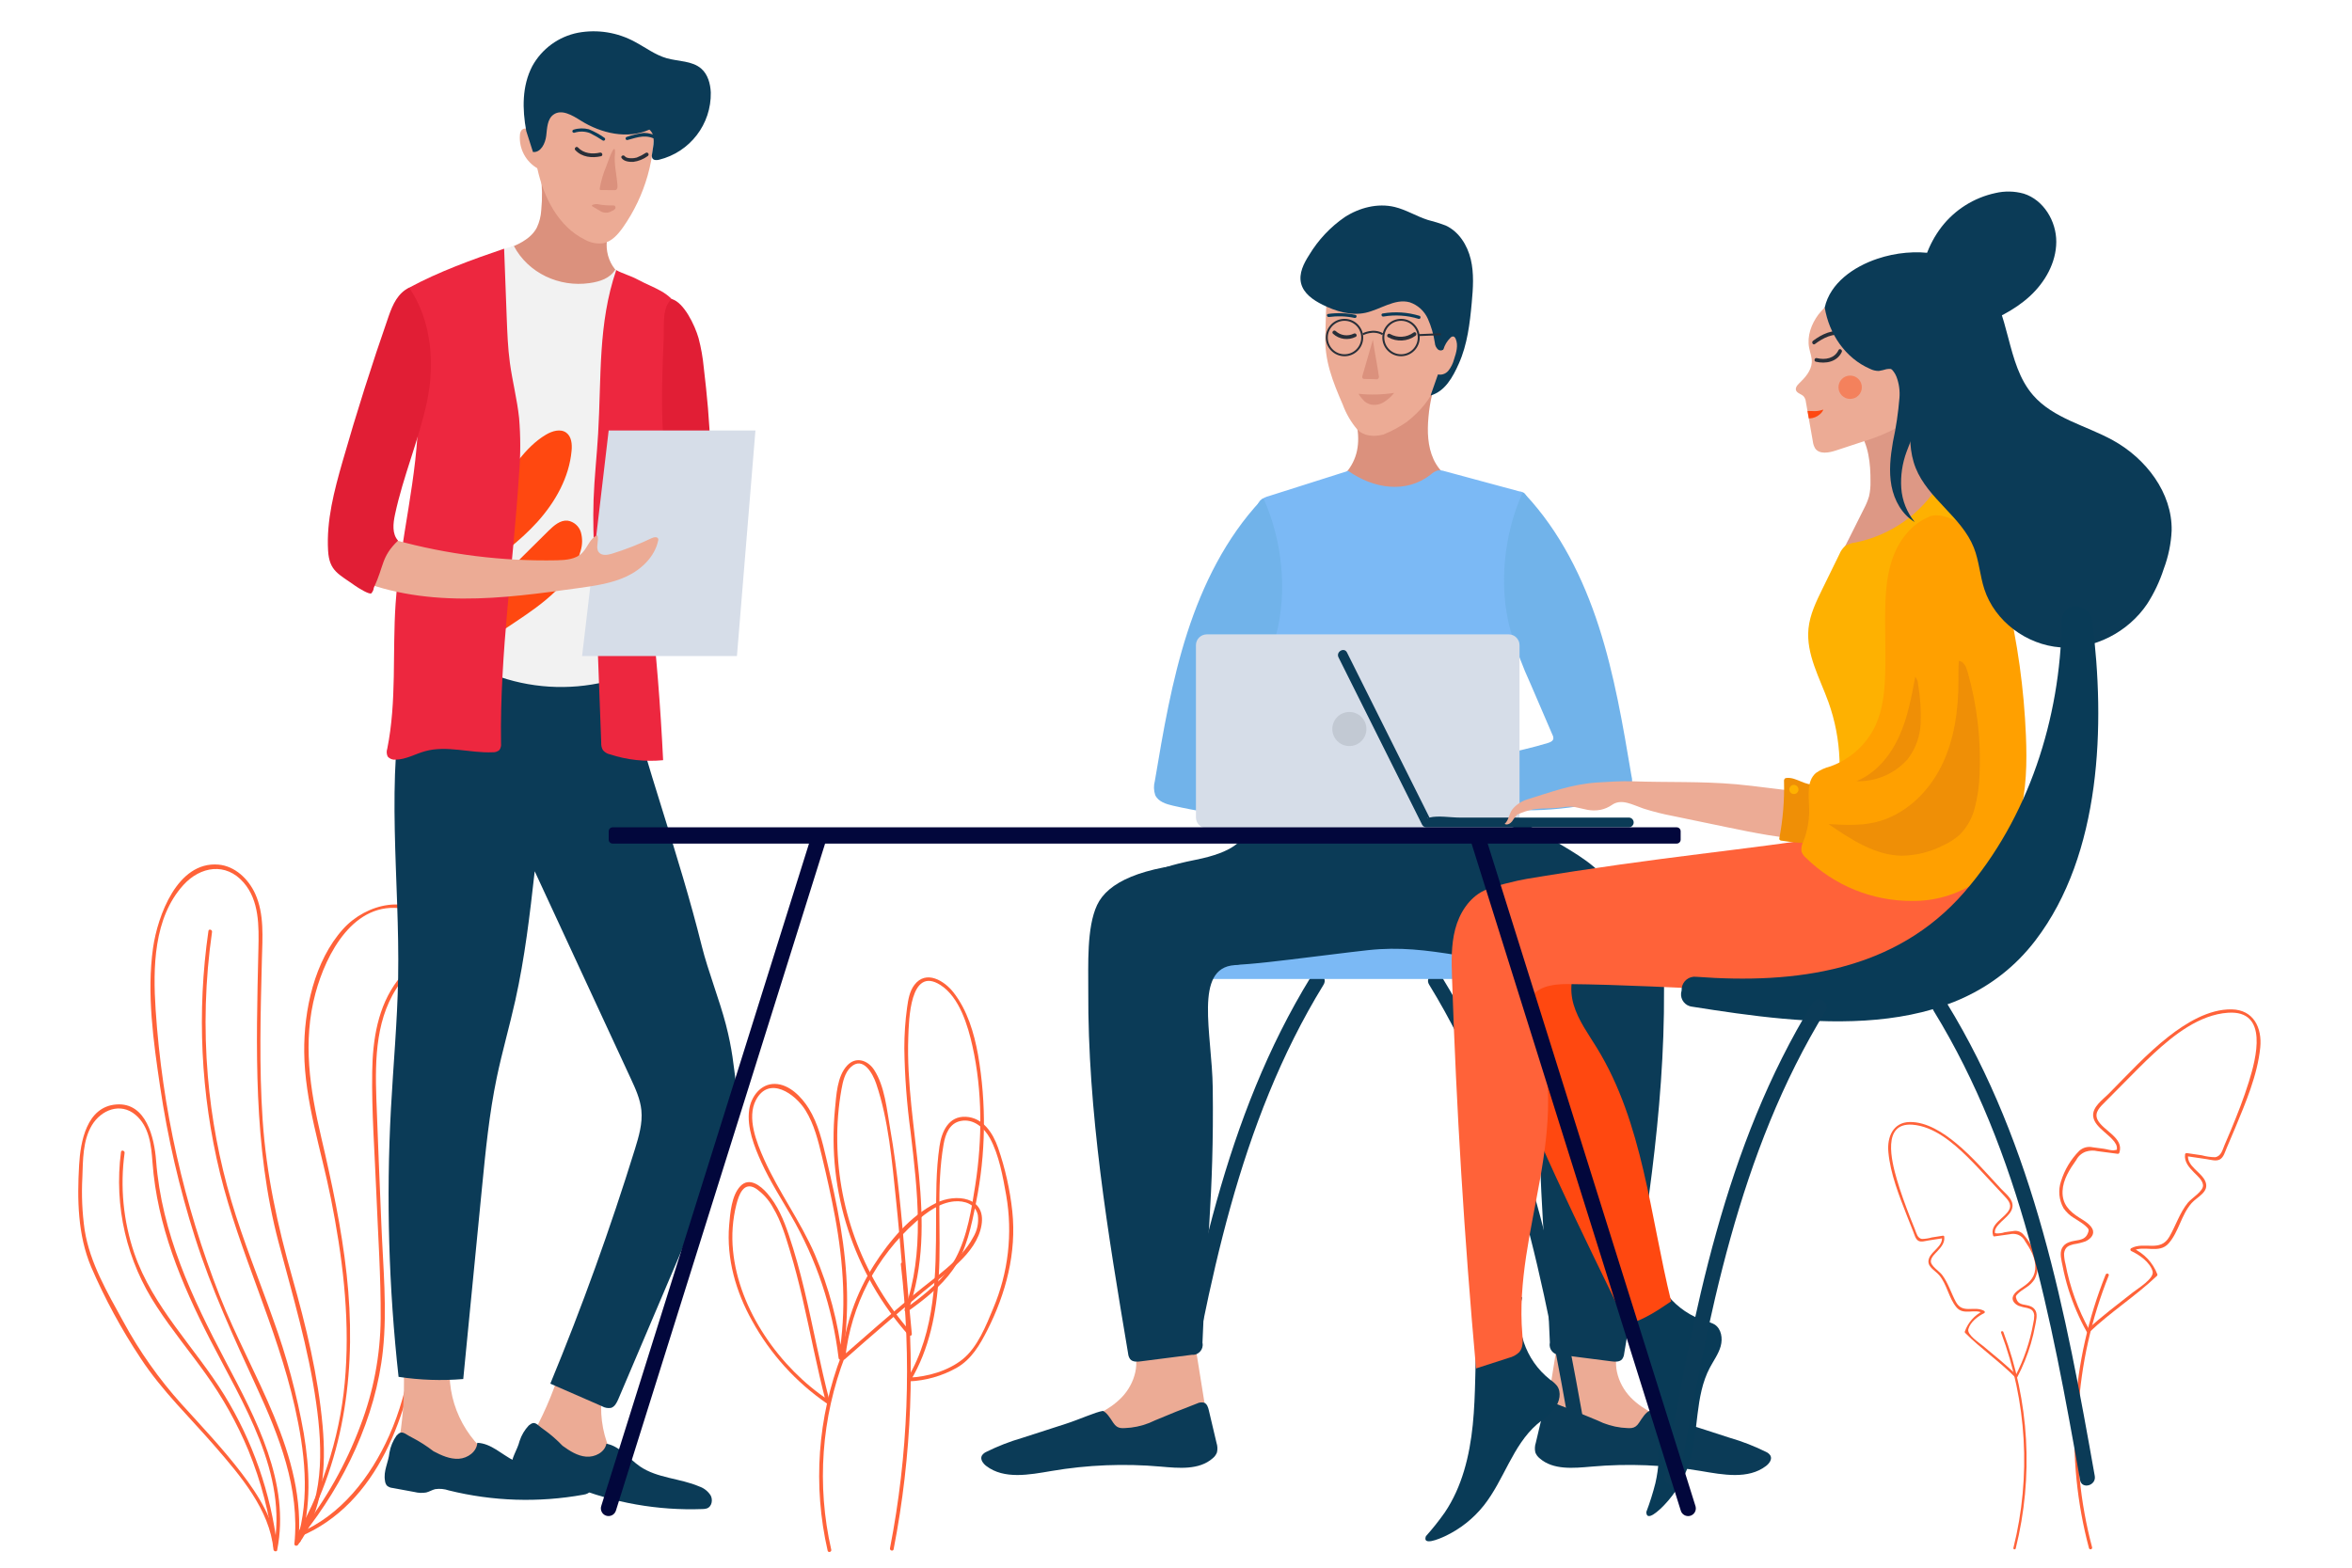 <?xml version="1.0" encoding="utf-8"?>
<!-- Generator: Adobe Illustrator 24.0.1, SVG Export Plug-In . SVG Version: 6.00 Build 0)  -->
<svg version="1.1" id="Layer_1" xmlns="http://www.w3.org/2000/svg" xmlns:xlink="http://www.w3.org/1999/xlink" x="0px" y="0px"
	 viewBox="0 0 600 400" enable-background="new 0 0 600 400" xml:space="preserve">
<g id="Group_2879" transform="translate(295.215 -6481.81)">
	<g id="Group_960" transform="translate(926.541 7875.084)">
		<g id="Group_91" transform="translate(25.708 106.932)">
			<path id="Path_208" fill="#FF6239" d="M-1035.41-1104.8c-3.76-16.46-2.52-33.66,3.55-49.41c0.22-0.58-0.7-0.83-0.92-0.26
				c-6.12,15.92-7.36,33.3-3.55,49.92C-1036.2-1103.95-1035.27-1104.2-1035.41-1104.8z"/>
		</g>
		<g id="Group_92" transform="translate(32.037 62.69)">
			<path id="Path_209" fill="#FF6239" d="M-1038.17-1109.46c1.46-13.43,7.89-25.83,18.02-34.76c2.76-2.41,6.02-4.86,9.79-5.21
				c2.6-0.24,5.42,0.68,6.02,3.51c0.26,1.98-0.17,3.98-1.21,5.68c-3.24,6.05-9.9,10.24-15.02,14.55
				c-6.2,5.22-12.34,10.52-18.42,15.89c-0.46,0.41,0.22,1.08,0.68,0.68c6.59-5.86,13.3-11.59,20.05-17.26
				c5.32-4.46,13.59-9.53,14.85-16.97c1.23-7.26-6.57-8.17-11.61-5.65c-6.56,3.27-11.96,9.75-15.83,15.83
				c-4.54,7.17-7.37,15.28-8.27,23.72C-1039.2-1108.84-1038.24-1108.84-1038.17-1109.46L-1038.17-1109.46z"/>
		</g>
		<g id="Group_93" transform="translate(5.671 30.249)">
			<path id="Path_210" fill="#FF6239" d="M-1012.56-1077.02c-1.04-9.1-3.4-18.01-7-26.43c-3.65-8.47-9.21-15.9-12.96-24.31
				c-1.9-4.26-4.44-10.57-2.07-15.08c3.32-6.3,10.02-1.62,12.64,2.61c2.21,3.56,3.23,7.72,4.2,11.75
				c1.22,5.12,2.38,10.25,3.34,15.43c2.19,11.88,3.01,23.93,0.92,35.89c-0.11,0.6,0.82,0.86,0.92,0.26
				c1.96-11.22,1.44-22.52-0.44-33.71c-0.97-5.78-2.25-11.49-3.59-17.19c-1.04-4.41-2.09-9-4.51-12.9
				c-1.81-2.91-4.94-6.19-8.62-6.26c-3.66-0.07-6.12,3.26-6.58,6.6c-0.63,4.53,1.3,9.41,3.14,13.46c2.13,4.68,4.92,9.03,7.49,13.47
				c6.51,11.18,10.65,23.57,12.18,36.41C-1013.44-1076.42-1012.49-1076.41-1012.56-1077.02L-1012.56-1077.02z"/>
		</g>
		<g id="Group_94" transform="translate(0 58.168)">
			<path id="Path_211" fill="#FF6239" d="M-1010.34-1094.15c-12.45-8.25-22.98-23.1-24.42-38.19c-0.4-3.96-0.1-7.96,0.87-11.82
				c0.62-2.38,1.81-5.89,4.87-4.08c1.89,1.28,3.44,3,4.51,5.02c2.03,3.38,3.17,7.31,4.31,11.06c1.19,3.92,2.2,7.89,3.13,11.88
				c2.06,8.88,3.72,17.85,6.03,26.66c0.08,0.25,0.34,0.4,0.6,0.32c0.25-0.07,0.39-0.33,0.33-0.58c-2.47-9.4-4.19-18.98-6.45-28.43
				c-1.13-4.73-2.41-9.42-3.97-14.03c-1.31-3.84-2.81-7.52-5.5-10.62c-1.68-1.93-4.57-4.25-6.87-1.82
				c-2.24,2.36-2.59,6.91-2.85,9.98c-0.71,8.51,1.72,16.97,5.85,24.35c4.63,8.43,11.16,15.66,19.08,21.11
				C-1010.3-1092.99-1009.82-1093.82-1010.34-1094.15L-1010.34-1094.15z"/>
		</g>
		<g id="Group_95" transform="translate(45.828 81.002)">
			<path id="Path_212" fill="#FF6239" d="M-1039.62-1078.98c4.67-23.95,5.61-48.47,2.8-72.71c-0.07-0.6-1.03-0.61-0.96,0
				c2.81,24.15,1.88,48.59-2.77,72.46C-1040.66-1078.63-1039.73-1078.37-1039.62-1078.98L-1039.62-1078.98z"/>
		</g>
		<g id="Group_96" transform="translate(29.773 23.488)">
			<path id="Path_213" fill="#FF6239" d="M-1019.07-1076.75c-11.91-13.45-18.61-30.72-18.87-48.68c-0.07-4.5,0.29-8.99,1.08-13.42
				c0.35-1.94,0.84-4.19,2.33-5.6c3.16-2.99,5.67,1.66,6.52,4.19c3.17,9.35,4.03,19.82,5.05,29.58c1.2,11.41,1.93,22.86,3.08,34.28
				c0.06,0.61,1.02,0.62,0.96,0c-1.2-11.86-1.94-23.77-3.22-35.62c-0.61-5.64-1.34-11.27-2.32-16.86
				c-0.84-4.78-1.36-10.71-4.06-14.88c-1.62-2.49-4.65-3.54-6.89-1.14c-2.6,2.8-2.76,7.59-3.12,11.18
				c-2.04,21,4.77,41.9,18.79,57.67C-1019.34-1075.62-1018.66-1076.3-1019.07-1076.75L-1019.07-1076.75z"/>
		</g>
		<g id="Group_97" transform="translate(50.711 39.588)">
			<path id="Path_214" fill="#FF6239" d="M-1040.15-1080.64c4.81-8.05,6.59-17.34,7.16-26.6c0.69-11.12-0.69-22.59,1.23-33.62
				c0.45-2.61,1.48-5.43,4.41-5.99c3.25-0.63,5.98,1.76,7.43,4.43c2.32,4.27,3.29,9.8,4.14,14.55c1.69,9.73,0.54,19.74-3.31,28.82
				c-1.8,4.38-4.02,9.97-7.81,13.01c-3.71,2.98-8.98,4.48-13.67,4.68c-0.62,0.03-0.62,0.98,0,0.96c4.25-0.18,8.41-1.36,12.12-3.44
				c3.83-2.19,5.94-5.86,7.89-9.7c4.72-9.31,7.44-19.73,6.34-30.2c-0.59-5.56-1.82-11.02-3.65-16.3c-1.3-3.74-3.85-7.66-8.22-7.87
				c-4.42-0.21-6.16,3.79-6.71,7.52c-0.92,6.26-0.85,12.67-0.87,18.98c-0.03,13.72-0.06,28.13-7.32,40.28
				c-0.13,0.23-0.06,0.52,0.17,0.65C-1040.57-1080.33-1040.28-1080.41-1040.15-1080.64L-1040.15-1080.64L-1040.15-1080.64z"/>
		</g>
		<g id="Group_98" transform="translate(49.91)">
			<path id="Path_215" fill="#FF6239" d="M-1039.95-1058.88c8.05-22.75-0.84-46.5-0.01-69.74c0.15-4.28,0.4-18.31,8.21-13.32
				c4.85,3.1,7,10.37,8.17,15.64c2.55,11.46,2.51,23.73,0.73,35.29c-0.95,6.14-2.05,13.19-5,18.72c-2.89,5.42-7.91,9.35-12.81,12.86
				c-0.5,0.36-0.02,1.19,0.48,0.83c4.28-3.07,8.55-6.38,11.62-10.73c3.48-4.92,4.72-11.27,5.87-17.08
				c2.52-12.44,2.69-25.25,0.52-37.75c-1.01-5.57-2.72-11.35-6.25-15.88c-2.34-3.01-7.01-5.85-9.98-1.94
				c-1.26,1.65-1.59,3.81-1.87,5.81c-0.47,3.43-0.7,6.88-0.7,10.34c0.1,7.18,0.64,14.35,1.61,21.46
				c1.76,15.04,3.66,30.62-1.51,45.23C-1041.08-1058.55-1040.16-1058.3-1039.95-1058.88L-1039.95-1058.88z"/>
		</g>
	</g>
	<g id="Group_961" transform="translate(741.785 7842.995)">
		<g id="Group_100" transform="translate(20.511)">
			<path id="Path_216" fill="#FF6239" d="M-981.43-967.23c2.29-22.8-12.03-42.94-20-63.24c-9.19-23.37-14.72-48.03-16.38-73.09
				c-0.69-10.66-0.56-23.4,7.08-31.81c4.35-4.79,10.86-5.83,15.37-0.63c4.02,4.63,3.9,11.15,3.77,16.92
				c-0.58,25.14-1.35,50.32,5.14,74.86c3.6,13.62,7.61,26.97,9.59,40.96c1.71,12.05,2.12,25.51-5.47,35.78
				c-0.37,0.5,0.46,0.97,0.83,0.48c6.45-8.72,7.23-19.88,6.29-30.35c-1.15-12.89-4.24-25.54-7.76-37.95
				c-3.76-13.24-6.61-26.36-7.54-40.12c-0.92-13.62-0.53-27.27-0.19-40.91c0.14-5.57,0.66-11.63-1.72-16.84
				c-1.7-3.72-5.15-7.06-9.39-7.41c-10.47-0.87-15.51,13.15-16.66,21.27c-1.64,11.6,0.1,23.89,1.8,35.38
				c1.93,13.04,4.91,25.9,8.9,38.46c4.19,13.19,9.89,25.54,15.66,38.07c5.8,12.59,11.13,26,9.7,40.14
				C-982.45-966.63-981.49-966.63-981.43-967.23L-981.43-967.23z"/>
		</g>
		<g id="Group_101" transform="translate(35.11 18.498)">
			<path id="Path_217" fill="#FF6239" d="M-995.45-986.42c2.79-8.93,2.34-18.44,0.83-27.56c-1.75-9.9-4.37-19.63-7.81-29.08
				c-3.55-10.07-7.63-19.96-10.67-30.22c-3.07-10.38-5.08-21.04-5.99-31.82c-1.04-12.27-0.68-24.61,1.07-36.79
				c0.09-0.6-0.84-0.86-0.92-0.25c-2.97,20.6-1.97,41.58,2.95,61.8c4.98,20.34,14.5,39.19,19.09,59.66
				c2.48,11.07,3.98,22.98,0.54,34.01C-996.56-986.09-995.63-985.83-995.45-986.42L-995.45-986.42z"/>
		</g>
		<g id="Group_102" transform="translate(62.076 11.362)">
			<path id="Path_218" fill="#FF6239" d="M-1022.47-980.61c11.66-20.48,14.38-43.67,11.82-66.83c-1.3-11.79-3.78-23.39-6.48-34.92
				c-2.87-12.27-4.81-24.35-1.47-36.76c2.71-10.07,9.8-23.69,22.42-21.57c5.34,0.9,8.75,5.27,9.92,10.33
				c1.2,5.2,0.2,10.39-1.4,15.38c-1.71,5.33-3.97,10.49-4.85,16.05c-0.88,5.6-0.5,11.29-0.02,16.91c0.96,12.41,1.05,24.88,0.28,37.3
				c-0.7,13.09-2.15,26.37-7.54,38.46c-4.7,10.52-12.31,20.44-23.22,24.95c-0.56,0.23-0.32,1.16,0.26,0.92
				c20.2-8.35,28.24-31.94,30.49-51.92c1.51-13.13,2-26.37,1.45-39.57c-0.29-6.42-1.24-12.81-1.27-19.24
				c-0.04-6.59,1.49-12.56,3.67-18.73c3.01-8.52,6.41-19.31,0.04-27.28c-6.15-7.69-17.32-4.87-23.17,1.61
				c-7.35,8.14-10.04,20.75-9.93,31.42c0.13,12.63,4.34,24.97,6.79,37.27c2.91,14.59,4.8,29.53,3.76,44.42
				c-0.96,14.53-5.19,28.66-12.37,41.33c-0.13,0.23-0.06,0.52,0.17,0.65C-1022.89-980.3-1022.6-980.37-1022.47-980.61
				L-1022.47-980.61L-1022.47-980.61z"/>
		</g>
		<g id="Group_103" transform="translate(62.809 32.695)">
			<path id="Path_219" fill="#FF6239" d="M-1022.64-1002.1c10.66-13.29,18.72-30.18,20.52-47.25c1.11-10.52,0.03-21.32-0.39-31.85
				c-0.43-10.78-0.92-21.56-1.29-32.34c-0.35-10.2-0.19-21.21,6.24-29.71c0.37-0.49-0.46-0.97-0.83-0.48
				c-5.07,6.7-6.34,15.09-6.47,23.29c-0.16,10.21,0.63,20.48,1.04,30.68c0.43,10.76,1.19,21.57,1.12,32.34
				c-0.08,9.32-1.83,18.56-5.16,27.27c-3.68,9.89-8.9,19.13-15.47,27.38C-1023.7-1002.3-1023.03-1001.62-1022.64-1002.1
				L-1022.64-1002.1z"/>
		</g>
		<g id="Group_104" transform="translate(0 68.16)">
			<path id="Path_220" fill="#FF6239" d="M-966.26-1033.98c-0.69-7.36-4.73-13.75-9.12-19.5c-4.74-6.21-10.08-11.84-15.32-17.62
				c-5.78-6.42-10.78-13.51-14.89-21.12c-4.04-7.38-8.46-14.84-9.81-23.26c-0.64-4.46-0.83-8.98-0.59-13.48
				c0.16-4.38,0.09-9.38,2.42-13.26c2.37-3.95,7.32-5.91,11.15-2.66c3.52,2.99,4.01,7.8,4.32,12.1
				c1.19,16.16,7.33,30.87,14.64,45.14c8.34,16.28,20.07,34.36,16.25,53.53c-0.12,0.6,0.81,0.86,0.92,0.25
				c3.4-17.08-5.45-33.54-13.15-48.14c-8.57-16.24-16.32-32.66-17.74-51.22c-0.44-5.75-2.49-14.89-10.14-14.32
				c-7.59,0.57-9.16,9.5-9.5,15.5c-0.5,8.78-0.37,17.75,3.08,25.98c3.51,8.13,7.73,15.93,12.63,23.3
				c5.44,8.31,12.59,15.1,19.05,22.57c6.39,7.39,13.87,16.07,14.82,26.2C-967.16-1033.37-966.2-1033.36-966.26-1033.98
				L-966.26-1033.98z"/>
		</g>
		<g id="Group_105" transform="translate(11.546 81.292)">
			<path id="Path_221" fill="#FF6239" d="M-977.81-1047.79c-1.66-13.77-6.29-27.01-13.56-38.82c-7.53-12.15-18.2-22.35-22.93-36.12
				c-2.8-8.21-3.64-16.97-2.46-25.57c0.08-0.6-0.84-0.86-0.92-0.25c-1.82,13.86,1.44,27.91,9.18,39.56c3.82,5.89,8.31,11.3,12.38,17
				c4.39,6.09,8.06,12.66,10.94,19.59c3.23,7.88,5.39,16.16,6.42,24.62C-978.69-1047.18-977.73-1047.17-977.81-1047.79
				L-977.81-1047.79z"/>
		</g>
	</g>
	<g id="Group_962" transform="translate(1255.974 7884.164)">
		<g id="Group_109" transform="translate(48.616)">
			<g id="Group_107" transform="translate(4.265 75.071)">
				<path id="Path_222" fill="#FF6239" d="M-1070.37-1082.62c-6.1-22.97-4.61-47.3,4.24-69.35c0.19-0.49-0.59-0.7-0.79-0.22
					c-8.9,22.2-10.39,46.67-4.25,69.78c0.06,0.22,0.28,0.35,0.5,0.29C-1070.44-1082.18-1070.31-1082.4-1070.37-1082.62
					L-1070.37-1082.62z"/>
			</g>
			<g id="Group_108">
				<path id="Path_223" fill="#FF6239" d="M-1066.75-1062.91c-2.95-5.29-5.03-11.02-6.15-16.97c-0.23-0.85-0.35-1.74-0.36-2.62
					c0.2-1.68,1.17-2.05,2.4-2.37c1.04-0.15,2.06-0.4,3.05-0.74c0.99-0.46,2.19-1.42,1.95-2.68c-0.28-1.5-2.38-2.66-3.52-3.38
					c-2.58-1.64-4.4-3.5-4.26-6.8c0.13-2.96,1.82-5.55,3.49-7.9c0.51-0.99,1.38-1.75,2.42-2.13c0.97-0.32,2.01-0.37,3-0.13
					l5.19,0.68c0.18,0,0.35-0.12,0.39-0.3c1.25-3.79-4.12-5.58-5.54-8.35c-0.98-1.92,0.68-3.37,1.94-4.63l4.55-4.59
					c2.59-2.6,5.14-5.25,7.84-7.74c5.12-4.73,11.67-9.91,18.93-10.39c10.46-0.7,7.17,11.65,5.31,17.63
					c-1.3,4.19-2.9,8.27-4.58,12.31c-0.53,1.28-1.07,2.55-1.62,3.82c-0.51,1.19-0.84,2.87-2.41,3.1c-1.15-0.02-2.29-0.18-3.4-0.49
					l-3.76-0.55c-0.19-0.03-0.47,0.05-0.5,0.29c-0.27,1.98,1.05,3.37,2.34,4.7c0.82,0.84,2.1,1.88,2.24,3.13
					c0.18,1.59-2.88,3.31-3.87,4.54c-2.1,2.6-3.07,5.84-4.73,8.7c-2.33,4.02-6.38,1.1-9.73,2.91c-0.19,0.12-0.26,0.37-0.14,0.56
					c0.03,0.06,0.08,0.11,0.14,0.14c2.07,0.95,4.78,2.84,5.46,5.16c0.54,1.83-3.77,4.41-5.07,5.44c-3.93,3.13-8.01,6.09-11.66,9.57
					c-0.38,0.36,0.2,0.94,0.58,0.58c5.43-5.18,11.82-9.23,17.27-14.4c0.11-0.1,0.15-0.26,0.1-0.4c-1.13-2.96-3.38-5.36-6.27-6.67
					v0.7c2.93-1.58,6.69,0.89,9.17-1.94c2.59-2.97,3.19-7.26,5.84-10.26c1.46-1.65,4.63-2.84,3.5-5.55
					c-0.98-2.36-4.78-3.86-4.4-6.72l-0.5,0.28l5.27,0.78c0.96,0.14,2.33,0.58,3.28,0.1c1.04-0.53,1.37-1.98,1.8-2.95
					c0.73-1.69,1.45-3.39,2.16-5.09c2.68-6.48,5.69-13.5,6.4-20.54c0.5-5.04-1.71-9.65-7.3-9.74c-5.85-0.1-11.65,3.47-16.09,6.94
					c-5.55,4.34-10.35,9.62-15.3,14.61c-1.47,1.48-4.17,3.32-3.93,5.71c0.17,1.66,1.62,2.92,2.78,3.96c0.69,0.62,1.43,1.21,2.07,1.9
					c0.4,0.39,0.73,0.84,0.98,1.33c0.12,0.24,0.19,0.49,0.22,0.75c0.02,0.88,0.03,0.55-0.55,0.72c-0.72,0.21-2.03-0.27-2.8-0.36
					c-0.93-0.12-1.86-0.27-2.8-0.37c-1.23-0.28-2.51,0.05-3.45,0.9c-2.16,2.18-3.76,4.86-4.66,7.79c-0.76,2.27-0.52,4.76,0.65,6.85
					c0.71,1.03,1.62,1.89,2.69,2.52c0.59,0.39,1.22,0.74,1.8,1.15c0.4,0.26,0.79,0.56,1.15,0.88c0.79,0.75,0.98,0.9,0.49,2
					c-0.87,1.96-3.08,1.43-4.81,2.16c-0.75,0.27-1.37,0.81-1.73,1.51c-0.64,1.35-0.1,3.16,0.17,4.53c0.39,2.03,0.9,4.04,1.51,6.01
					c1.18,3.75,2.74,7.36,4.65,10.79c0.26,0.46,0.96,0.05,0.7-0.41L-1066.75-1062.91z"/>
			</g>
		</g>
		<g id="Group_112" transform="translate(0 32.026)">
			<g id="Group_110" transform="translate(32.027 59.4)">
				<path id="Path_224" fill="#FF6239" d="M-1069.58-1098.87c4.53-18.19,3.43-37.32-3.15-54.87c-0.15-0.38,0.44-0.55,0.58-0.17
					c6.62,17.66,7.72,36.92,3.15,55.22c-0.04,0.16-0.2,0.27-0.37,0.23c-0.16-0.04-0.27-0.2-0.23-0.37
					C-1069.59-1098.85-1069.58-1098.86-1069.58-1098.87L-1069.58-1098.87z"/>
			</g>
			<g id="Group_111">
				<path id="Path_225" fill="#FF6239" d="M-1037.08-1083.28c2.2-4.21,3.74-8.74,4.57-13.42c0.17-0.68,0.26-1.37,0.26-2.07
					c-0.15-1.33-0.87-1.62-1.78-1.87c-0.77-0.12-1.53-0.32-2.27-0.58c-0.74-0.36-1.63-1.13-1.45-2.12c0.21-1.18,1.77-2.1,2.61-2.68
					c1.92-1.3,3.27-2.77,3.16-5.38c-0.1-2.35-1.35-4.39-2.59-6.25c-0.37-0.77-1.01-1.37-1.8-1.68c-0.71-0.26-1.49-0.29-2.23-0.11
					l-3.86,0.54c-0.13,0.02-0.25-0.11-0.29-0.24c-0.93-3,3.06-4.42,4.12-6.61c0.73-1.52-0.51-2.66-1.44-3.67l-3.38-3.63
					c-1.92-2.07-3.82-4.15-5.83-6.13c-3.81-3.75-8.67-7.84-14.07-8.23c-7.77-0.55-5.32,9.22-3.95,13.95
					c0.96,3.31,2.16,6.55,3.4,9.74c0.4,1.01,0.8,2.02,1.21,3.02c0.38,0.94,0.63,2.27,1.79,2.45c0.86-0.02,1.7-0.15,2.53-0.39
					l2.79-0.44c0.16-0.04,0.33,0.06,0.37,0.22c0,0,0,0,0,0c0.2,1.57-0.78,2.67-1.74,3.72c-0.61,0.67-1.56,1.48-1.67,2.47
					c-0.14,1.26,2.14,2.62,2.87,3.59c1.56,2.06,2.28,4.62,3.51,6.89c1.73,3.18,4.74,0.87,7.23,2.3c0.15,0.11,0.19,0.32,0.09,0.47
					c-0.02,0.03-0.05,0.06-0.09,0.09c-1.53,0.75-3.55,2.24-4.05,4.08c-0.4,1.45,2.8,3.49,3.77,4.31c2.92,2.48,5.95,4.82,8.66,7.57
					c0.28,0.29-0.15,0.74-0.43,0.46c-4.04-4.1-8.78-7.31-12.83-11.39c-0.08-0.08-0.11-0.2-0.08-0.31c0.8-2.3,2.47-4.19,4.65-5.27
					v0.56c-2.17-1.26-4.97,0.71-6.81-1.54c-1.93-2.35-2.37-5.75-4.34-8.12c-1.08-1.3-3.44-2.24-2.6-4.39
					c0.73-1.87,3.55-3.05,3.27-5.32l0.37,0.23l-3.91,0.61c-0.72,0.11-1.74,0.46-2.44,0.08c-0.77-0.42-1.02-1.56-1.33-2.33
					c-0.54-1.34-1.08-2.68-1.6-4.03c-1.99-5.12-4.23-10.69-4.75-16.25c-0.38-3.99,1.27-7.63,5.42-7.71
					c4.35-0.08,8.66,2.75,11.96,5.49c4.12,3.43,7.69,7.61,11.37,11.56c1.09,1.17,3.1,2.62,2.92,4.52c-0.13,1.32-1.2,2.31-2.07,3.13
					c-0.52,0.49-1.06,0.96-1.53,1.5c-0.3,0.31-0.54,0.67-0.73,1.06c-0.09,0.19-0.14,0.39-0.16,0.59c-0.02,0.69-0.02,0.43,0.41,0.57
					c0.7,0.02,1.41-0.07,2.08-0.29c0.69-0.1,1.38-0.22,2.08-0.29c0.92-0.22,1.89,0.05,2.56,0.71c1.62,1.76,2.8,3.87,3.46,6.16
					c0.56,1.8,0.39,3.75-0.48,5.42c-0.52,0.8-1.2,1.48-2,2c-0.44,0.31-0.9,0.59-1.34,0.91c-0.3,0.21-0.59,0.45-0.85,0.7
					c-0.59,0.59-0.73,0.71-0.37,1.58c0.65,1.55,2.28,1.13,3.57,1.71c0.57,0.22,1.03,0.65,1.29,1.2c0.48,1.07,0.07,2.5-0.12,3.59
					c-0.29,1.6-0.67,3.19-1.13,4.75c-0.87,2.95-2.03,5.81-3.46,8.54c-0.19,0.36-0.71,0.04-0.52-0.33L-1037.08-1083.28z"/>
			</g>
		</g>
	</g>
	<g id="Group_964" transform="translate(812.678 7606.21)">
		<g id="Group_145">
			<g id="Group_138" transform="translate(16.153 170.025)">
				<g id="Group_137" transform="translate(0 204.805)">
					<path id="Path_250" fill="#ECAB95" d="M-1021.17-1152.08c0.43,6.68,0.11,13.38-0.97,19.99c-0.1,0.39-0.1,0.81,0.01,1.2
						c0.28,0.53,0.76,0.93,1.34,1.12c8.28,3.8,17.33,5.66,26.44,5.44c-0.92-0.86-1.94-1.61-3.04-2.23
						c-8.38-5.63-12.93-15.46-11.81-25.49"/>
					<path id="Path_251" fill="#0B3B57" d="M-1013.46-1128.94c2.01,1.06,4.18,2.05,6.45,1.92s4.6-1.8,4.72-4.07
						c3.55,0.12,6.29,3.04,9.48,4.61c4.87,2.39,10.69,1.54,15.93,2.95c1.28,0.24,2.43,0.91,3.27,1.9c0.75,1.05,0.68,2.75-0.43,3.41
						c-0.37,0.19-0.77,0.32-1.19,0.37c-11.4,2.06-23.1,1.69-34.34-1.1c-1.11-0.38-2.29-0.49-3.46-0.32
						c-0.79,0.19-1.5,0.66-2.29,0.85c-0.99,0.17-2.01,0.13-2.98-0.12l-5.59-1.03c-0.55-0.04-1.07-0.26-1.48-0.63
						c-0.26-0.35-0.42-0.76-0.46-1.19c-0.46-2.55,0.87-4.64,1.14-7.22c0.27-1.54,0.88-3.01,1.78-4.29c1.46-1.63,1.99-0.5,3.96,0.45
						C-1017-1131.44-1015.17-1130.26-1013.46-1128.94"/>
					<path id="Path_252" fill="#ECAB95" d="M-979.73-1154.69c-1.61,6.49-3.96,12.78-6.99,18.75c-0.22,0.34-0.34,0.74-0.36,1.14
						c0.11,0.59,0.44,1.12,0.93,1.47c6.74,6.13,14.79,10.65,23.54,13.2c-0.62-1.1-1.36-2.12-2.22-3.04
						c-6.28-7.91-7.63-18.66-3.51-27.88"/>
					<path id="Path_253" fill="#0B3B57" d="M-980.53-1130.33c1.81,1.31,3.79,2.59,6.02,2.77s4.73-1.1,5.16-3.3
						c3.44,0.61,5.7,3.84,8.59,5.81c4.41,3.01,10.19,2.99,15.1,5.1c1.21,0.41,2.24,1.23,2.92,2.31c0.58,1.13,0.28,2.77-0.89,3.26
						c-0.39,0.13-0.8,0.2-1.21,0.19c-11.38,0.42-22.73-1.59-33.28-5.87c-1.03-0.52-2.17-0.8-3.32-0.79
						c-0.8,0.08-1.55,0.43-2.35,0.51c-0.99,0.03-1.97-0.16-2.89-0.54l-5.3-1.79c-0.53-0.12-1-0.4-1.35-0.82
						c-0.2-0.37-0.3-0.8-0.28-1.22c-0.09-2.55,1.5-4.4,2.12-6.87c0.48-1.47,1.28-2.81,2.33-3.93c1.65-1.39,2.01-0.21,3.79,0.99
						C-983.62-1133.28-982.01-1131.87-980.53-1130.33"/>
				</g>
				<path id="Path_254" fill="#0B3B57" d="M-1020.65-1120.1c-5.19,24.58-1.38,50.05-1.83,75.17c-0.2,11.17-1.24,22.3-1.84,33.46
					c-1.22,22.8-0.56,45.66,1.95,68.35c5.46,0.83,11,1.02,16.5,0.56l4.78-48.84c0.92-9.39,1.84-18.81,3.76-28.04
					c1.38-6.62,3.27-13.13,4.74-19.74c2.42-10.84,3.71-21.9,4.95-32.94l24.51,52.9c1.2,2.59,2.42,5.24,2.7,8.08
					c0.34,3.35-0.65,6.68-1.64,9.9c-6.28,20.27-13.47,40.22-21.59,59.86l13.19,5.76c0.69,0.4,1.49,0.55,2.28,0.42
					c0.97-0.28,1.48-1.32,1.88-2.24l25.44-59.79c2.74-6.43,5.53-13.24,4.64-20.17c-0.67-5.22-1-9.3-2.66-15.68
					c-1.54-5.95-4.59-13.8-6.08-19.76c-6.02-24.16-14.06-45.26-20.09-69.42c-0.38-1.53-0.81-3.15-1.96-4.24
					c-1.09-0.87-2.38-1.45-3.75-1.68c-13.46-3.39-27.25-5.26-41.13-5.58c-2.16-0.05-4.52,0.01-6.18,1.39"/>
			</g>
			<path id="Path_255" fill="#DB917D" d="M-969.99-1080.07c0.42,3.08,0.48,6.2,0.17,9.29c-0.09,1.55-0.47,3.06-1.13,4.46
				c-1.61,3.06-5.12,4.5-8.35,5.71c2.36,1.89,4.07,4.48,6.36,6.47c6.51,5.64,16.92,5.13,24.03,0.26c-4.44-2.66-5.64-9.47-2.37-13.48
				"/>
			<g id="Group_143" transform="translate(54.531)">
				<path id="Path_256" fill="#ECAB95" d="M-995.63-1094.09c0.58,9.85-2.19,19.61-7.86,27.69c-1.29,1.82-2.9,3.66-5.09,4.07
					c-1.61,0.2-3.23-0.12-4.64-0.92c-6.75-3.32-10.51-10.77-12.12-18.11c-1.85-8.48-0.95-18.44,5.58-24.16"/>
				<path id="Path_257" fill="#ECAB95" d="M-1025.14-1081.34c-3.11-1.71-4.93-5.08-4.65-8.61c0.01-0.47,0.17-0.93,0.47-1.3
					c0.53-0.44,1.28-0.49,1.86-0.13c0.56,0.36,1.04,0.84,1.4,1.41"/>
				<path id="Path_258" fill="#0B3B57" d="M-1028.17-1090.96c-1.04-5.63-1.1-11.49,1.53-16.56c2.44-4.44,6.72-7.56,11.69-8.53
					c4.95-0.91,10.06-0.09,14.48,2.32c2.69,1.42,5.17,3.34,8.1,4.18c3.01,0.86,6.54,0.62,8.88,2.7c1.65,1.47,2.28,3.8,2.39,6.02
					c0.17,8.12-5.32,15.26-13.21,17.19c-0.6,0.13-1.36,0.16-1.68-0.36c-0.15-0.31-0.18-0.65-0.11-0.98
					c0.31-2.22,1.06-4.93-0.67-6.35c-5.59,2.51-12.31,0.97-17.5-2.3c-2.14-1.35-4.88-3-6.94-1.54c-1.62,1.14-1.64,3.47-1.87,5.43
					s-1.42,4.34-3.38,4.12L-1028.17-1090.96"/>
				<g id="Group_139" transform="translate(15.631 32.883)">
					<path id="Path_259" fill="#282F39" d="M-1025-1118.34c-1.98,0.44-4.16,0.24-5.61-1.31c-0.42-0.45-1.1,0.23-0.68,0.68
						c1.68,1.8,4.24,2.07,6.55,1.55C-1024.14-1117.55-1024.39-1118.47-1025-1118.34L-1025-1118.34z"/>
				</g>
				<g id="Group_140" transform="translate(14.923 27.615)">
					<path id="Path_260" fill="#0B3B57" d="M-1030.84-1118.14c1.31-0.43,2.72-0.4,4,0.09c1.13,0.56,2.22,1.19,3.27,1.89
						c0.2,0.1,0.44,0.03,0.55-0.17c0.1-0.19,0.04-0.42-0.14-0.53c-1.23-0.87-2.56-1.59-3.95-2.17c-1.3-0.33-2.66-0.3-3.94,0.11
						c-0.21,0.07-0.33,0.29-0.27,0.51C-1031.26-1118.22-1031.05-1118.1-1030.84-1118.14L-1030.84-1118.14z"/>
				</g>
				<g id="Group_141" transform="translate(30.049 28.891)">
					<path id="Path_261" fill="#0B3B57" d="M-1024.44-1118.25c-1.13-0.73-2.43-1.12-3.77-1.14c-1.5,0.18-2.97,0.53-4.39,1.04
						c-0.21,0.07-0.33,0.29-0.27,0.51c0.06,0.2,0.27,0.32,0.48,0.27c2.81-0.77,4.81-1.54,7.54,0.02c0.2,0.1,0.44,0.02,0.54-0.18
						C-1024.21-1117.91-1024.27-1118.13-1024.44-1118.25L-1024.44-1118.25z"/>
				</g>
				<g id="Group_142" transform="translate(28.831 34.475)">
					<path id="Path_262" fill="#282F39" d="M-1032.67-1118.53c0.64,0.87,1.95,0.99,2.96,0.96c1.34-0.18,2.61-0.69,3.7-1.49
						c0.22-0.14,0.29-0.44,0.14-0.66c-0.13-0.21-0.41-0.28-0.63-0.16c-0.72,0.48-1.49,0.88-2.3,1.2c-0.63,0.21-2.54,0.38-3.06-0.32
						C-1032.21-1119.5-1033.04-1119.03-1032.67-1118.53L-1032.67-1118.53z"/>
				</g>
				<path id="Path_263" fill="#DB917D" d="M-1005.53-1085.4c-0.3,2.98,0.4,5.29,0.62,8.27c0.03,0.45,0.01,1-0.4,1.19
					c-0.15,0.05-0.31,0.08-0.46,0.06l-3.39-0.03c-0.05,0-0.11-0.01-0.16-0.03c-0.12-0.07-0.12-0.24-0.11-0.38
					c0.34-1.94,0.9-3.83,1.66-5.64C-1007.4-1082.9-1005.46-1088.69-1005.53-1085.4"/>
				<path id="Path_264" fill="#DB917D" d="M-1006.26-1071.99c-1.09,0.03-2.18-0.05-3.25-0.23c-0.59-0.18-1.22-0.14-1.79,0.11
					c-0.07,0.03-0.12,0.09-0.13,0.17c-0.01,0.1,0.09,0.18,0.18,0.23l1.75,1.03c0.95,0.71,2.24,0.74,3.22,0.08
					c0.32-0.09,0.6-0.29,0.8-0.56c0.16-0.29,0.04-0.76-0.29-0.79"/>
			</g>
			<g id="Group_144" transform="translate(0 61.062)">
				<path id="Path_265" fill="#F2F2F2" d="M-976.79-1122.68c3.65,6.91,11.58,10.57,19.31,9.45c2.63-0.38,5.18-1.18,6.55-3.46
					c0.95,0.95,2.1,1.67,3.36,2.12c0.77,0.26,1.5,0.64,2.17,1.11c1.49,1.28,1.3,3.61,0.99,5.56c-2.96,18.74-4.27,37.71-5.58,56.64
					l-1.08,15.57c-0.48,6.9-0.95,13.87,0.17,20.7c0.18,0.66,0.16,1.36-0.05,2.01c-0.54,0.82-1.42,1.36-2.4,1.46
					c-9.52,2.29-19.51,1.66-28.67-1.81c-1.66-0.63-3.44-1.51-4.09-3.17c-0.35-1.23-0.36-2.52-0.04-3.75
					c2.87-17.55,1.41-35.53,3.09-53.23c0.35-3.71,0.84-7.4,1.11-11.12c0.69-9.46-0.03-18.98-2.13-28.23
					c-0.49-1.53-0.61-3.15-0.35-4.73C-983.56-1120.97-979.99-1121.81-976.79-1122.68"/>
				<path id="Path_266" fill="#ED273F" d="M-950.69-1116.54c-4.69,13.72-3.76,27.29-4.62,41.77c-0.33,5.6-0.96,11.18-1.16,16.78
					c-0.18,5.15,0.01,10.3,0.21,15.45l1.74,46.6c-0.04,0.66,0.11,1.32,0.44,1.89c0.46,0.53,1.08,0.91,1.77,1.06
					c4.38,1.43,9,1.94,13.58,1.49c-0.66-13.73-1.76-27.44-3.32-41.11c-0.42-3.07-0.66-6.16-0.73-9.26c0.08-3.66,0.41-7.31,1-10.92
					c1.7-12.21,3.41-24.45,6.42-36.41c1.46-5.78,3.17-12.13,0.55-17.48c-2.15-4.38-6.26-5.2-10.55-7.53
					C-946.93-1115.06-949.11-1115.67-950.69-1116.54"/>
				<path id="Path_267" fill="#E11E35" d="M-936.55-1109.17c-2.51,2.18-1.89,6.6-2.04,10.23c-0.34,7.68-0.6,15.36-0.23,23.04
					l1.14,23.5c0.08,1.71,0.28,3.65,1.65,4.68c1.43,1.08,3.44,0.66,5.16,0.19c0.87-0.14,1.67-0.57,2.27-1.22
					c0.3-0.48,0.48-1.03,0.54-1.59c2.4-13.62,1.33-27.6-0.3-41.33c-0.24-2.54-0.68-5.06-1.33-7.52
					C-930.65-1102.52-933.44-1108.33-936.55-1109.17"/>
				<path id="Path_268" fill="#FF4810" d="M-986.19-1058.31c1.68,0.54,3.34-0.82,4.51-2.14c4.27-4.83,7.52-10.83,13.07-14.11
					c1.59-0.94,3.72-1.59,5.2-0.48c1.33,1,1.48,2.93,1.33,4.58c-0.61,6.82-4.16,13.11-8.75,18.19c-4.59,5.08-10.21,9.11-15.77,13.1"
					/>
				<path id="Path_269" fill="#FF4810" d="M-986.24-1031.71c6.03-6.18,12.13-12.29,18.3-18.34c1.35-1.32,2.95-2.74,4.83-2.57
					c1.62,0.25,2.95,1.42,3.41,2.99c0.43,1.55,0.4,3.2-0.08,4.74c-2.12,8.1-9.62,13.45-16.59,18.09l-16.86,11.21"/>
				<path id="Path_270" fill="#ED273F" d="M-979.29-1122.01l0.66,17.59c0.15,3.85,0.29,7.71,0.81,11.54
					c0.64,4.71,1.85,9.34,2.35,14.07c0.39,4.69,0.39,9.41,0,14.1c-1.43,22.98-4.95,45.86-4.61,68.88c0.08,0.6-0.06,1.21-0.4,1.72
					c-0.47,0.42-1.09,0.63-1.72,0.59c-5.78,0.26-11.69-1.83-17.26-0.27c-2.53,0.7-4.91,2.14-7.53,2.16
					c-0.77,0.08-1.53-0.23-2.02-0.83c-0.28-0.63-0.31-1.33-0.09-1.98c2.44-12.09,1.29-24.59,2.12-36.9
					c1.11-16.41,5.75-32.52,5.78-48.97c0.01-5.26-0.45-10.51-0.91-15.74l-1.41-16.01C-996.03-1116.12-987.35-1119.27-979.29-1122.01
					"/>
				<path id="Path_271" fill="#D6DDE8" d="M-959.4-1018.07l6.78-57.55h37.44l-4.72,57.55H-959.4z"/>
				<path id="Path_272" fill="#ECAB95" d="M-1007.1-1047.66c13.42,3.69,27.31,5.43,41.22,5.16c2.33-0.05,4.9-0.25,6.53-1.91
					c1.4-1.43,1.97-3.81,3.86-4.46c0.47,1.4-0.56,3.16,0.35,4.31c0.76,0.96,2.24,0.72,3.41,0.36c3.45-1.07,6.82-2.39,10.08-3.95
					c0.59-0.29,1.54-0.42,1.68,0.22c0.02,0.15,0.01,0.3-0.03,0.44c-0.89,4.08-4.22,7.29-8,9.08c-3.78,1.79-7.99,2.39-12.13,2.97
					c-9.85,1.37-19.74,2.75-29.69,2.7s-20.02-1.57-29.04-5.75"/>
				<path id="Path_273" fill="#E11E35" d="M-1003.52-1112.08c5.67,8.27,6.63,19.24,4.56,29.05s-6.11,19.11-8.18,28.91
					c-0.48,2.25-0.76,4.89,0.79,6.59c-4.34,4.16-3.53,6.43-6.11,11.85c-0.24,0.5,0.04,0.63-0.65,1.56c-0.42,0.56-3.53-1.43-4.1-1.83
					c-4.29-3.07-6.68-3.76-6.99-9.02c-0.45-7.7,1.57-15.32,3.69-22.73c3.57-12.47,7.49-24.83,11.76-37.08
					C-1007.68-1107.84-1006.41-1110.63-1003.52-1112.08"/>
			</g>
		</g>
		<g id="Group_158" transform="translate(185.648 49.525)">
			<g id="Group_146" transform="translate(148.815 186.563)">
				<path id="Path_274" fill="#ECAB95" d="M-1028.89-1017.25c-2.52,4.15-0.87,9.8,2.49,13.29c3.37,3.49,8.05,5.33,12.58,7.07
					l19.45,7.45c1.14,0.44,2.54,1.53,1.89,2.57c-0.23,0.31-0.56,0.54-0.92,0.67c-5.34,2.32-11.46,0.63-17.16-0.54
					c-10.48-2.14-21.26-2.38-31.83-0.7c-2.7,0.43-6.47,0.3-6.96-2.39c-0.07-0.58-0.04-1.16,0.08-1.73l5.13-32.05"/>
				<path id="Path_275" fill="#0B3B57" d="M-1021.58-1000.49c-0.93,0.33-1.88,1.83-2.65,3.02c-1.17,1.8-2.39,1.37-4.52,1.24
					c-2.13-0.26-4.2-0.88-6.12-1.84c-3.54-1.5-7.11-2.93-10.71-4.3c-0.57-0.3-1.23-0.37-1.85-0.21c-0.73,0.31-1.01,1.19-1.19,1.96
					l-1.95,8.26c-0.26,0.79-0.31,1.64-0.12,2.46c0.23,0.59,0.61,1.12,1.11,1.51c3.45,3.03,8.64,2.51,13.22,2.11
					c9.31-0.83,18.69-0.45,27.9,1.12c5.65,0.96,12.07,2.2,16.62-1.28c0.82-0.63,1.59-1.67,1.15-2.6c-0.27-0.45-0.68-0.79-1.16-1
					c-2.94-1.45-5.99-2.65-9.14-3.56l-11.2-3.62C-1015.43-998.26-1019.77-1000.23-1021.58-1000.49"/>
				<path id="Path_276" fill="#0B3B57" d="M-1048.25-1140.53c17.07,1.12,25.45,5.22,28.15,10.96c2.7,5.74,2.22,15.39,2.24,21.73
					c0.17,31.12-5.01,62-10.16,92.69c-0.04,0.52-0.22,1.02-0.52,1.45c-0.63,0.75-1.78,0.69-2.74,0.56l-12.96-1.66
					c-1.41,0.13-2.66-0.91-2.79-2.32c-0.02-0.26-0.01-0.53,0.05-0.79c-0.86-23.41-2.98-37.12-2.62-65.03
					c0.17-13.89,4.91-30.58-5.56-31.29c-9.83-0.67,5.31-17.32,12.22-22.56"/>
			</g>
			<g id="Group_149" transform="translate(52.407 208.794)">
				<g id="Group_147" transform="translate(0 9.472)">
					<path id="Path_277" fill="#0B3B57" d="M-1011.58-1142.87c-21.96,35.76-29.72,77.3-36.94,118.04c-0.42,2.39,3.24,3.42,3.67,1.01
						c7.16-40.41,14.76-81.65,36.55-117.13C-1007.02-1143.04-1010.3-1144.95-1011.58-1142.87L-1011.58-1142.87z"/>
				</g>
				<g id="Group_148" transform="translate(74.472 9.472)">
					<path id="Path_278" fill="#0B3B57" d="M-1052.57-1142.87c21.97,35.76,29.72,77.3,36.94,118.04c0.42,2.39-3.23,3.42-3.66,1.01
						c-7.16-40.41-14.76-81.65-36.55-117.13C-1057.14-1143.04-1053.85-1144.95-1052.57-1142.87L-1052.57-1142.87z"/>
				</g>
				<rect id="Rectangle_47" x="-1037.52" y="-1142.8" fill="#7BB9F5" width="81.11" height="9.87"/>
			</g>
			<path id="Path_279" fill="#DB917D" d="M-926.11-1079.56c-1.65,3.85-2.68,7.95-3.03,12.12c-0.33,3.62-0.21,7.39,1.3,10.7
				c1.51,3.3,4.66,6.04,8.29,6.23c-1.29,1.83-2.73,3.56-4.3,5.15c-8.11,7.79-21.01,7.54-28.8-0.58c-1.21-1.26-2.25-2.67-3.1-4.19
				c4.26-0.65,7.5-4.57,8.38-8.78s-0.25-8.62-2.03-12.54"/>
			<g id="Group_150" transform="translate(49.055 75.253)">
				<path id="Path_280" fill="#7BB9F5" d="M-998.67-1129.03c6.49,4.57,14.77,5.85,21.03,0.96c0.51-0.48,1.11-0.85,1.78-1.06
					c0.63-0.08,1.27-0.01,1.87,0.2l18.95,5.12c1.19,0.06,2.1,1.07,2.04,2.26c-0.01,0.12-0.02,0.25-0.05,0.37
					c0.03,24.42-5.04,48.79-2.92,73.12c0.22,1.06,0.06,2.17-0.46,3.12c-0.72,0.99-2.09,1.2-3.31,1.33
					c-4.32,0.55-8.67,0.84-13.03,0.87c-11.46-0.13-22.91-3.79-34.23-2.02c-3.3,0.52-6.56,1.49-9.9,1.43
					c-0.63,0.07-1.26-0.16-1.71-0.61c-0.25-0.43-0.35-0.93-0.28-1.42c0.4-16.22-0.33-32.44-2.19-48.56
					c-0.94-8.13-2.16-16.33-1.2-24.45c0.03-1.13,0.43-2.22,1.14-3.1c0.65-0.55,1.43-0.94,2.26-1.14L-998.67-1129.03"/>
				<path id="Path_281" fill="#71B3EA" d="M-954.17-1123.52c-4.78,10.65-6.17,23.74-3.15,35.02c1.4,4.77,3.14,9.42,5.22,13.94
					l5.55,12.9c0.17,0.3,0.24,0.64,0.21,0.99c-0.12,0.6-0.8,0.89-1.39,1.07c-7.87,2.39-16.03,3.63-24.07,5.37
					c-0.42,0.04-0.82,0.23-1.11,0.53c-0.25,0.44-0.31,0.96-0.17,1.44c0.39,2.51,0.94,5.28,2.96,6.81c1.02,0.69,2.17,1.16,3.37,1.39
					c11.63,2.88,23.92,1.58,35.61-1.07c1.81-0.41,3.85-1.04,4.6-2.73c0.38-1.15,0.41-2.38,0.1-3.54
					c-2.15-12.77-4.31-25.59-8.29-37.9c-3.98-12.32-9.89-24.21-18.72-33.67C-953.66-1123.2-953.79-1123.51-954.17-1123.52"/>
				<path id="Path_282" fill="#71B3EA" d="M-1020.26-1121.97c4.78,10.65,6.17,23.74,3.15,35.02c-1.4,4.77-3.14,9.42-5.22,13.94
					l-5.56,12.9c-0.17,0.3-0.24,0.65-0.21,0.99c0.12,0.6,0.8,0.89,1.39,1.07c7.87,2.39,16.04,3.63,24.08,5.36
					c0.42,0.04,0.82,0.23,1.11,0.53c0.25,0.44,0.31,0.96,0.17,1.44c-0.4,2.51-0.94,5.28-2.96,6.81c-1.02,0.69-2.17,1.16-3.38,1.39
					c-11.63,2.88-23.92,1.58-35.61-1.07c-1.81-0.41-3.84-1.04-4.6-2.73c-0.38-1.15-0.42-2.38-0.1-3.54
					c2.15-12.77,4.31-25.59,8.29-37.9c3.98-12.32,9.89-24.21,18.72-33.67C-1020.77-1121.65-1020.64-1121.96-1020.26-1121.97"/>
			</g>
			<path id="Path_283" fill="#0B3B57" d="M-1006.02-946.13c5.4-3.96,4.49-5.82,17.51-8.42c19.27-3.85,10.12-12.02,15.7-14.45
				c7.3-3.17,15.38,1.61,23.05-0.51c2.59-0.6,5.24-0.86,7.89-0.78l18.7-0.24c4.8-0.51,9.62,0.78,13.53,3.61l14.68,8.74
				c5.44,3.24,11.22,6.86,13.66,12.71c1.07,2.23,1.17,4.81,0.28,7.12c-1.52,3.32-5.46,4.67-9,5.56c-10.36,2.6-21.17,4.28-31.72,2.58
				c-8.04-1.29-14.73-2.16-22.83-1.28c-5.24,0.57-13.51,1.65-20.02,2.42c-14.52,1.73-25.84,3.05-39.11-3.08"/>
			<g id="Group_151" transform="translate(0 186.563)">
				<path id="Path_284" fill="#ECAB95" d="M-1004.89-1017.25c2.52,4.15,0.88,9.8-2.49,13.29c-3.37,3.49-8.05,5.33-12.58,7.07
					l-19.45,7.45c-1.14,0.44-2.54,1.53-1.89,2.57c0.23,0.31,0.56,0.54,0.92,0.67c5.34,2.32,11.45,0.63,17.16-0.54
					c10.48-2.14,21.26-2.38,31.83-0.7c2.7,0.43,6.47,0.3,6.96-2.39c0.07-0.58,0.04-1.16-0.08-1.73l-5.14-32.05"/>
				<path id="Path_285" fill="#0B3B57" d="M-1012.2-1000.49c0.93,0.33,1.88,1.83,2.65,3.02c1.17,1.8,2.39,1.37,4.52,1.24
					c2.13-0.26,4.2-0.88,6.12-1.84c3.54-1.5,7.11-2.93,10.71-4.3c0.57-0.3,1.23-0.37,1.85-0.21c0.74,0.31,1.01,1.19,1.19,1.96
					l1.95,8.26c0.26,0.79,0.31,1.64,0.12,2.46c-0.23,0.59-0.61,1.12-1.11,1.51c-3.45,3.03-8.64,2.51-13.22,2.11
					c-9.31-0.83-18.69-0.45-27.9,1.12c-5.65,0.96-12.07,2.2-16.62-1.28c-0.82-0.63-1.59-1.67-1.15-2.6c0.27-0.45,0.68-0.79,1.16-1
					c2.93-1.45,5.99-2.65,9.14-3.56l11.2-3.62C-1018.34-998.26-1014-1000.23-1012.2-1000.49"/>
				<path id="Path_286" fill="#0B3B57" d="M-985.52-1140.53c-17.07,1.12-25.45,5.22-28.15,10.96c-2.7,5.74-2.22,15.39-2.25,21.73
					c-0.17,31.12,5.01,62,10.16,92.69c0.04,0.52,0.22,1.02,0.52,1.45c0.63,0.75,1.77,0.69,2.74,0.56l12.97-1.66
					c1.41,0.13,2.66-0.91,2.79-2.32c0.02-0.26,0.01-0.53-0.05-0.79c0.86-23.41,2.98-37.12,2.62-65.03
					c-0.18-13.89-4.91-30.57,5.56-31.29c9.83-0.67-5.31-17.32-12.22-22.56"/>
			</g>
			<g id="Group_152" transform="translate(60.966 121.865)">
				<path id="Rectangle_48" fill="#D6DDE8" d="M-1046.65-1133.93h77.01c1.53,0,2.77,1.24,2.77,2.77v43.93
					c0,1.53-1.24,2.77-2.77,2.77h-77.01c-1.53,0-2.77-1.24-2.77-2.77v-43.93C-1049.42-1132.69-1048.18-1133.93-1046.65-1133.93z"/>
				<circle id="Ellipse_16" fill="#C2C9D3" cx="-1010.28" cy="-1109.78" r="4.35"/>
			</g>
			<g id="Group_157" transform="translate(90.655)">
				<path id="Path_287" fill="#ECAB95" d="M-1042.82-1111.62c-1.49,2.27-2.45,4.86-2.8,7.55c-0.36,2.76-0.06,5.57-0.25,8.34
					c-0.14,2.18-0.12,5.12-0.22,7.3c-0.29,6.44,1.87,11.83,4.44,17.75c0.85,2.31,2.09,4.45,3.68,6.32c1.7,1.77,4.27,1.93,6.65,1.32
					c2.1-0.85,4.1-1.92,5.97-3.21c7.32-5.72,9.35-12.12,10.16-21.37c0.19-2.78,0.2-5.57,0.05-8.35c0.03-2.77-0.32-5.52-1.05-8.19
					c-0.75-2.7-2.58-4.97-5.05-6.28"/>
				<path id="Path_288" fill="#0B3B57" d="M-1014.41-1086.8c-0.45,1.29-1.7,2.81-2.87,2.11c-0.52-0.43-0.84-1.06-0.88-1.73
					c-0.31-2.12-0.91-4.2-1.78-6.16c-0.89-1.98-2.56-3.51-4.62-4.21c-3.8-1.06-7.47,1.85-11.32,2.68
					c-3.69,0.79-7.54-0.38-10.92-2.06c-2.4-1.19-4.86-2.88-5.49-5.48c-0.61-2.51,0.68-5.07,2.08-7.24c2.3-3.82,5.39-7.11,9.06-9.64
					c3.74-2.41,8.39-3.62,12.71-2.59c2.95,0.7,5.57,2.38,8.45,3.3c1.56,0.39,3.1,0.87,4.6,1.44c3.37,1.55,5.53,5.02,6.39,8.62
					c0.86,3.6,0.59,7.37,0.25,11.06c-0.48,5.29-1.12,10.67-3.28,15.52c-1.58,3.54-3.52,7.08-7.23,8.18"/>
				<path id="Path_289" fill="#DB917D" d="M-1037.64-1073.45c3.03,0.32,6.09,0.24,9.11-0.23c-0.71,0.9-1.57,1.67-2.54,2.29
					c-0.98,0.65-2.17,0.9-3.33,0.7c-0.64-0.15-1.24-0.44-1.74-0.86C-1036.72-1072.13-1037.22-1072.76-1037.64-1073.45"/>
				<path id="Path_290" fill="#DB917D" d="M-1033.97-1087.25l-2.64,9.12c-0.08,0.27-0.13,0.6,0.08,0.78
					c0.13,0.09,0.29,0.13,0.45,0.11l2.8,0.07c0.34,0.12,0.71-0.06,0.83-0.39c0.05-0.15,0.05-0.32-0.01-0.47
					C-1032.87-1080.95-1033.58-1084.33-1033.97-1087.25"/>
				<g id="Group_153" transform="translate(23.022 30.364)">
					<path id="Path_291" fill="#0B3B57" d="M-1054.29-1123.52c2.99-0.51,6.06-0.31,8.95,0.59c0.5,0.15,0.71-0.63,0.22-0.78
						c-3.04-0.93-6.25-1.13-9.38-0.59C-1055.02-1124.21-1054.8-1123.43-1054.29-1123.52L-1054.29-1123.52z"/>
				</g>
				<g id="Group_154" transform="translate(7.538 30.61)">
					<path id="Path_292" fill="#0B3B57" d="M-1045.96-1124.19c-2.29-0.49-4.65-0.57-6.97-0.24c-0.51,0.07-0.29,0.85,0.22,0.78
						c2.18-0.3,4.39-0.22,6.54,0.24C-1045.67-1123.3-1045.45-1124.08-1045.96-1124.19z"/>
				</g>
				<g id="Group_155" transform="translate(24.633 36.003)">
					<path id="Path_293" fill="#282F39" d="M-1054.73-1123.89c2.21,1.26,4.94,1.11,7-0.37c0.5-0.36,0.02-1.19-0.48-0.83
						c-1.76,1.31-4.13,1.45-6.04,0.37C-1054.78-1125.02-1055.27-1124.19-1054.73-1123.89L-1054.73-1123.89z"/>
				</g>
				<g id="Group_156" transform="translate(9.083 35.544)">
					<path id="Path_294" fill="#282F39" d="M-1047.92-1124.35c-1.53,0.77-3.37,0.51-4.63-0.65c-0.45-0.41-1.13,0.26-0.68,0.68
						c1.57,1.45,3.88,1.77,5.79,0.8C-1046.88-1123.8-1047.37-1124.62-1047.92-1124.35L-1047.92-1124.35z"/>
				</g>
				
					<circle id="Ellipse_17" fill="none" stroke="#282F39" stroke-width="0.5" stroke-miterlimit="10" cx="-1041.21" cy="-1087.8" r="4.52"/>
				
					<circle id="Ellipse_18" fill="none" stroke="#282F39" stroke-width="0.5" stroke-miterlimit="10" cx="-1026.79" cy="-1087.8" r="4.52"/>
				<path id="Path_295" fill="none" stroke="#282F39" stroke-width="0.5" stroke-miterlimit="10" d="M-1036.5-1088.65
					c0,0,2.65-1.41,5.03,0"/>
				<path id="Path_296" fill="#ECAB95" d="M-1015.98-1084.75c0.32-1.13,0.93-2.15,1.77-2.97c0.18-0.22,0.44-0.35,0.72-0.36
					c0.32,0.03,0.53,0.34,0.65,0.63c0.7,1.62,0.15,3.48-0.41,5.16c-0.28,1.08-0.78,2.1-1.48,2.97c-0.73,0.88-1.93,1.22-3.01,0.83"/>
				
					<line id="Line_2" fill="none" stroke="#282F39" stroke-width="0.5" stroke-miterlimit="10" x1="-1022.27" y1="-1088.42" x2="-1016.65" y2="-1088.65"/>
			</g>
		</g>
		<g id="Group_171" transform="translate(286.959 45.568)">
			<g id="Group_159" transform="translate(0 130.258)">
				<path id="Path_297" fill="#0B3B57" d="M-1053.39-1132.49l21.35,42.74c0.22,0.38,0.63,0.62,1.08,0.62h51.66
					c0.69-0.03,1.23-0.61,1.2-1.29c-0.02-0.65-0.55-1.18-1.2-1.2h-43.21c-2.31,0-5.46-0.57-7.71,0c-1.24,0.32-0.14-0.36,0.26,0.46
					c-0.34-0.7-0.7-1.39-1.04-2.09l-10.89-21.79l-9.34-18.7C-1051.95-1135.18-1054.11-1133.92-1053.39-1132.49z"/>
			</g>
			<g id="Group_167" transform="translate(24.834)">
				<g id="Group_160" transform="translate(17.926 207.998)">
					<path id="Path_298" fill="#093B57" d="M-1024.2-1045.51c2.36,7.56,5.45,14.88,7.53,22.52s3.14,15.76,1.35,23.47
						c-0.63,2.49-1.4,4.94-2.31,7.33c0.01,2.71,3.35-0.49,4.56-1.75c2.95-3.08,5.15-6.81,6.42-10.88
						c2.46-7.91,1.35-16.85,5.22-24.18c0.96-1.81,2.22-3.5,2.77-5.48c0.55-1.98,0.18-4.42-1.54-5.53c-0.7-0.38-1.44-0.67-2.22-0.84
						c-7.71-2.4-13.28-9.13-14.2-17.15"/>
					<path id="Path_299" fill="#FF4810" d="M-1056.25-1142.32c-1.07,8.16-2.98,18.65-0.23,26.4c9.3,26.28,21.7,50.81,33.82,75.91
						c0.11,0.23-0.25-0.05,0,0c0.22,0.05-0.22,0.05,0,0c4.52-1.13,8.49-4.01,11.36-5.91c-5.39-21.93-7.13-45.44-18.95-64.68
						c-2.18-3.55-4.71-6.97-5.91-10.97c-1.2-3.99-0.73-8.83,2.39-11.58c4.13-3.65,11.65-2.78,14.27-7.63"/>
				</g>
				<path id="Path_300" fill="#DD9885" d="M-945.71-1060.32c2.73,3.73,3.22,8.62,3.19,13.24c0.03,1.26-0.09,2.53-0.37,3.76
					c-0.33,1.09-0.76,2.15-1.3,3.15c-2.46,4.97-4.97,9.93-7.51,14.86c2.42,0.46,4.77-0.93,6.85-2.26l8.71-5.61
					c4.81-2.92,9.39-6.22,13.67-9.87c-2.14-1.91-3.83-4.27-4.95-6.91c-1.8-4.24-2.03-8.98-1.68-13.57c0.35-4.59,1.26-9.12,1.65-13.7
					"/>
				<g id="Group_161" transform="translate(0 169.912)">
					<path id="Path_301" fill="#093B57" d="M-1042.93-1000.06c-0.51,7.9-0.25,15.85-1.05,23.73c-0.8,7.88-2.72,15.83-7.16,22.39
						c-1.48,2.1-3.08,4.11-4.79,6.02c-0.96,2.53,3.3,0.74,4.88,0c3.86-1.82,7.25-4.51,9.9-7.85c5.14-6.5,7.31-15.25,13.55-20.69
						c1.55-1.35,3.32-2.47,4.55-4.12c1.23-1.65,1.76-4.06,0.55-5.72c-0.51-0.61-1.11-1.14-1.77-1.58
						c-6.34-5.01-9.12-13.29-7.09-21.11"/>
					<path id="Path_302" fill="#FF6239" d="M-906.34-1136.01c1.78,5.75,3.57,11.55,4.06,17.54s-0.41,12.28-3.67,17.34
						c-6.24,9.68-19.02,12.42-30.5,13.37c-27.72,2.31-55.57-0.78-83.38-1.03c-3.76-0.03-8.52,0.7-9.51,4.32
						c-0.55,2.02,0.4,4.12,1.18,6.07c4.95,12.35,3.68,26.26,1.35,39.36c-2.33,13.1-5.65,26.27-4.53,39.53
						c0.14,1.61,0.28,3.42-0.78,4.64c-0.76,0.73-1.7,1.23-2.73,1.47l-8.3,2.68c-2.98-33.13-5.02-66.32-6.12-99.58
						c-0.14-4.19-0.25-8.45,0.81-12.5c1.06-4.05,3.5-7.95,7.26-9.8c2.35-1.16,8.49-2.62,11.08-3.05
						c34.66-5.77,55.88-7.33,79.62-11.15c8.13-1.31,17.28-4.13,20.67-11.63"/>
				</g>
				<path id="Path_303" fill="#ECAB95" d="M-960.98-968.08c-4.99-0.43-10.79-1.34-15.78-1.78c-9.19-0.8-17.32-0.43-26.55-0.76
					c-2.53-0.09-6.33,0.13-8.85,0.3c-6.57,0.44-11.75,2.42-18.03,4.36c-1.46,0.47-2.76,1.35-3.72,2.54
					c-0.82,1.13-0.88,2.76-1.94,3.67c0.62,0.38,1.44-0.06,1.89-0.63c0.37-0.63,0.81-1.21,1.32-1.73c1.3-0.61,2.68-1.07,4.09-1.35
					c3.23-0.42,4.31-0.1,7.54-0.52c1-0.18,2.01-0.21,3.02-0.08c2.34,0.44,4,1.22,6.65,0.71c1-0.21,1.95-0.62,2.79-1.19
					c2.45-1.78,5.26-0.1,8.12,0.88c2.49,0.79,5.02,1.43,7.59,1.91l13.82,2.87c6.97,1.44,13.98,2.9,21.1,3.08"/>
				<g id="Group_163" transform="translate(100.543 82.671)">
					<path id="Path_304" fill="#FEB101" d="M-1025.33-1129.5c-4.7,7.9-12.52,13.44-21.52,15.27c-0.97,0.1-1.91,0.43-2.73,0.95
						c-0.62,0.57-1.11,1.28-1.42,2.06l-4.35,8.88c-1.57,3.21-3.17,6.51-3.53,10.07c-0.66,6.53,2.88,12.63,5.1,18.8
						c3.37,9.43,3.75,19.66,1.1,29.32c-0.32,0.7-0.28,1.51,0.11,2.17c0.21,0.21,0.46,0.37,0.73,0.48c5.98,2.85,12.58,4.1,19.1,5.33
						c5.16,0.97,10.39,1.95,15.61,1.51c3.33-0.28,6.59-1.12,9.64-2.49c-0.42-2.07-1.86-3.74-3.08-5.46
						c-7.09-9.97-7.7-23.53-3.98-35.18c1.41-4.42,3.4-8.68,4.19-13.25c1.21-6.98-0.46-14.21-3.44-20.63
						c-2.98-6.42-7.23-12.17-11.44-17.86"/>
					<g id="Group_162" transform="translate(0 9.337)">
						<path id="Path_305" fill="#EF8F06" d="M-1057.15-1061.93c-2.45,0.63-4.8-1.82-7.32-1.55c-0.16,0.01-0.32,0.06-0.45,0.16
							c-0.17,0.21-0.24,0.47-0.2,0.74c0.12,4.83-0.28,9.66-1.18,14.4c-0.04,0.14-0.04,0.29,0.01,0.43c0.13,0.17,0.32,0.27,0.53,0.27
							c2.52,0.41,5.08,0.63,7.63,0.67"/>
						<path id="Path_306" fill="#FEB101" d="M-1062.8-1061.69c0.64-0.11,1.24,0.32,1.35,0.95c0.11,0.64-0.32,1.24-0.95,1.35
							c-0.64,0.11-1.24-0.32-1.35-0.95c-0.11-0.61,0.28-1.19,0.88-1.34"/>
						<path id="Path_307" fill="#FFA000" d="M-1027.95-1130.17c-4.27,1.64-7.43,5.48-9.13,9.73c-1.7,4.25-2.11,8.9-2.22,13.47
							c-0.14,5.85,0.19,11.71-0.04,17.56c-0.16,4.24-0.64,8.56-2.4,12.43c-2.27,4.93-6.44,8.73-11.55,10.55
							c-1.33,0.33-2.59,0.9-3.71,1.69c-2.38,2.07-1.81,5.8-1.71,8.95c0.09,2.91-0.42,5.81-1.48,8.52c-0.42,0.77-0.59,1.66-0.48,2.53
							c0.21,0.62,0.59,1.17,1.09,1.59c7.23,7.12,16.98,11.1,27.13,11.05c5.78,0.07,11.44-1.59,16.27-4.76
							c5.65-3.93,9.31-10.26,11.12-16.9c1.81-6.64,1.93-13.62,1.65-20.5c-0.49-11.97-2.14-23.87-4.93-35.52
							c-0.99-4.13-2.16-8.31-4.48-11.88c-2.4-3.67-5.88-6.49-9.97-8.08c-1.77-0.68-3.79-1.11-5.54-0.36"/>
						<path id="Path_308" fill="#EF8F06" d="M-1053.77-1051.71c3.96,0.23,7.98,0.45,11.85-0.44c7.38-1.7,13.42-7.39,16.83-14.14
							c3.42-6.75,4.47-14.48,4.47-22.05c0-1.67-0.05-3.34,0.1-5c1.23,0.09,1.86,1.49,2.2,2.68c2.43,8.47,3.47,17.28,3.09,26.08
							c-0.07,3.01-0.5,6-1.28,8.9c-0.65,2.53-1.97,4.84-3.8,6.69c-1.25,1.11-2.67,2.02-4.2,2.71c-3.27,1.68-6.88,2.58-10.56,2.64
							c-6.79-0.1-12.84-4.07-18.45-7.9"/>
						<path id="Path_309" fill="#EF8F06" d="M-1046.64-1062.65c4.93-2.02,8.57-6.42,10.81-11.26c2.23-4.84,3.21-10.14,4.18-15.38
							c0.46,0.54,0.71,1.21,0.73,1.92c0.56,3.27,0.78,6.58,0.66,9.89c-0.13,3.33-1.29,6.55-3.31,9.2
							C-1036.88-1064.55-1041.67-1062.49-1046.64-1062.65"/>
					</g>
				</g>
				<g id="Group_166" transform="translate(105.245)">
					<path id="Path_310" fill="#ECAB95" d="M-1054.39-1095.87c-2.49,1.73-4.72,3.8-6.65,6.14c-1.81,2.42-2.95,5.52-2.38,8.49
						c0.24,1.26,0.77,2.49,0.68,3.76c-0.16,2.14-1.67,3.84-3.3,5.4c-0.58,0.55-1.05,1.33-0.58,1.97c0.38,0.52,1.27,0.77,1.74,1.2
						c0.37,0.42,0.6,0.96,0.64,1.53l1.77,10.03c0.07,0.63,0.27,1.24,0.59,1.79c1.08,1.56,3.45,1.14,5.25,0.55l6.69-2.2
						c3.12-0.91,6.14-2.14,9.01-3.67c2.88-1.55,5.21-3.95,6.67-6.88c0.55-1.31,0.96-2.68,1.22-4.07c0.85-4.11,1.21-8.42,0.07-12.46
						c-1.14-4.04-4-7.76-7.98-9.07"/>
					<path id="Path_311" fill="#FE4810" d="M-1063.25-1063.21c0.94-0.04,1.84-0.41,2.54-1.03c0.41-0.32,0.73-0.75,0.92-1.23
						c-0.7,0.26-1.44,0.4-2.18,0.41c-0.74,0-1.36-0.07-1.86-0.04l0.33,1.89L-1063.25-1063.21z"/>
					<g id="Group_164" transform="translate(5.305 44.776)">
						<path id="Path_312" fill="#282F39" d="M-1067.01-1122.45c2.52,0.6,5.41,0.06,6.61-2.48c0.26-0.55-0.56-1.04-0.83-0.48
							c-1.02,2.15-3.4,2.55-5.53,2.04C-1067.35-1123.52-1067.61-1122.6-1067.01-1122.45L-1067.01-1122.45z"/>
					</g>
					<g id="Group_165" transform="translate(4.662 39.612)">
						<path id="Path_313" fill="#282F39" d="M-1066.6-1121.8c2-1.5,4.72-2.97,7.27-2.12c0.59,0.2,0.84-0.73,0.25-0.92
							c-2.8-0.94-5.81,0.56-8.01,2.22C-1067.57-1122.26-1067.09-1121.43-1066.6-1121.8L-1066.6-1121.8z"/>
					</g>
					<circle id="Ellipse_19" opacity="0.42" fill="#FE4810" enable-background="new    " cx="-1052.95" cy="-1071.16" r="2.98"/>
					<path id="Path_314" fill="#0B3B57" d="M-1035.03-1096.59c0.09-5.59,1.97-11,5.36-15.44c3.42-4.43,8.3-7.5,13.77-8.68
						c2.38-0.56,4.87-0.51,7.23,0.15c5.06,1.59,8.33,7.02,8.3,12.32s-2.87,10.31-6.79,13.89c-3.91,3.58-8.81,5.9-13.77,7.77"/>
					<path id="Path_315" fill="#0B3B57" d="M-1045.21-1077.34c1.84,0.42,3.36,1.72,4.06,3.47c0.67,1.74,0.93,3.61,0.77,5.47
						c-0.31,3.75-0.86,7.49-1.66,11.17c-0.64,3.71-1.07,7.53-0.37,11.23s2.68,7.31,5.93,9.22c-2.01-2.46-3.21-5.48-3.43-8.65
						c-0.21-3.16,0.26-6.32,1.36-9.29c0.46-1.31,1.02-2.58,1.52-3.87c1.79-4.65,2.82-9.78,1.6-14.61c-0.28-1.32-0.87-2.56-1.71-3.62
						c-1.51-1.55-3.52-2.53-5.67-2.77"/>
					<path id="Path_316" fill="#0B3B57" d="M-1059.44-1091.52c1.11,6.79,5.26,12.93,11.57,15.67c0.69,0.35,1.46,0.53,2.23,0.53
						c0.65-0.11,1.3-0.26,1.93-0.45c2.68-0.51,5.24,1.77,6.08,4.37s0.45,5.4,0.2,8.12c-0.4,4.28-0.4,8.73,1.2,12.73
						c3.12,7.83,11.7,12.46,14.82,20.29c1.35,3.4,1.56,7.15,2.69,10.62c2.67,8.21,10.78,14.21,19.4,14.85
						c8.62,0.63,17.29-3.9,22.12-11.06c1.8-2.79,3.22-5.79,4.24-8.95c1.18-3.14,1.87-6.45,2.02-9.8
						c0.18-9.63-6.56-18.39-14.99-23.03c-6.88-3.79-15.21-5.57-20.36-11.5c-7.04-8.1-5.65-21.11-12.54-29.34
						c-6.3-7.53-17.86-8.61-27.17-5.48C-1052.06-1101.92-1058.05-1097.75-1059.44-1091.52"/>
				</g>
			</g>
			<g id="Group_170" transform="translate(92.741 117.913)">
				<path id="Path_317" fill="#093B57" d="M-953.87-1129.39c-0.62-4.81-7.7-5.16-7.77,0c-0.33,24.71-8.47,50.3-24.88,69.18
					c-17.53,20.16-43.03,23.46-68.36,21.56c-1.83-0.22-3.49,1.1-3.71,2.93c-0.02,0.19-0.03,0.39-0.02,0.58
					c-0.54,1.66,0.38,3.45,2.04,3.98c0.21,0.07,0.43,0.11,0.65,0.14c29.14,4.59,67.13,9.86,87.58-16.93
					C-951.51-1069.98-950.49-1103.01-953.87-1129.39z"/>
				<g id="Group_168" transform="translate(0 111.645)">
					<path id="Path_318" fill="#0B3B57" d="M-1025.2-1143.6c-22.46,36.56-30.39,79.03-37.76,120.68c-0.43,2.45,3.31,3.49,3.74,1.03
						c7.32-41.31,15.09-83.48,37.37-119.75C-1020.54-1143.77-1023.9-1145.73-1025.2-1143.6L-1025.2-1143.6z"/>
				</g>
				<g id="Group_169" transform="translate(76.137 111.645)">
					<path id="Path_319" fill="#0B3B57" d="M-1067.11-1143.6c22.46,36.56,30.39,79.03,37.76,120.68c0.43,2.45-3.31,3.49-3.75,1.03
						c-7.32-41.31-15.09-83.48-37.37-119.75C-1071.78-1143.77-1068.42-1145.73-1067.11-1143.6L-1067.11-1143.6z"/>
				</g>
			</g>
		</g>
		<g id="Group_174" transform="translate(77.567 226.223)">
			<g id="Group_172" transform="translate(246.782 0.257)">
				<path id="Path_320" fill="#02073C" d="M-999.75-966.68l-46.92-149.63l-6.82-21.75c-0.26-1.05-1.33-1.69-2.38-1.43
					s-1.69,1.33-1.43,2.38c0.02,0.07,0.04,0.14,0.06,0.2l46.92,149.63l6.82,21.75c0.26,1.05,1.33,1.69,2.38,1.43
					c1.05-0.26,1.69-1.33,1.43-2.38C-999.7-966.55-999.73-966.62-999.75-966.68z"/>
			</g>
			<g id="Group_173" transform="translate(0 0.256)">
				<path id="Path_321" fill="#02073C" d="M-1028.31-965.53l46.91-149.63l6.82-21.75c0.38-1.02-0.15-2.14-1.16-2.52
					c-1.02-0.38-2.14,0.15-2.52,1.16c-0.02,0.07-0.05,0.14-0.06,0.2l-46.92,149.63l-6.82,21.75c-0.37,1.02,0.15,2.15,1.16,2.52
					c1.02,0.37,2.15-0.15,2.52-1.16C-1028.35-965.39-1028.33-965.46-1028.31-965.53L-1028.31-965.53z"/>
			</g>
			<path id="Rectangle_49" fill="#02073C" d="M-1029.17-1139.53h271.44c0.56,0,1.01,0.45,1.01,1.01v2.13c0,0.56-0.45,1.01-1.01,1.01
				h-271.44c-0.56,0-1.01-0.45-1.01-1.01v-2.13C-1030.18-1139.07-1029.73-1139.53-1029.17-1139.53z"/>
		</g>
	</g>
</g>
</svg>

